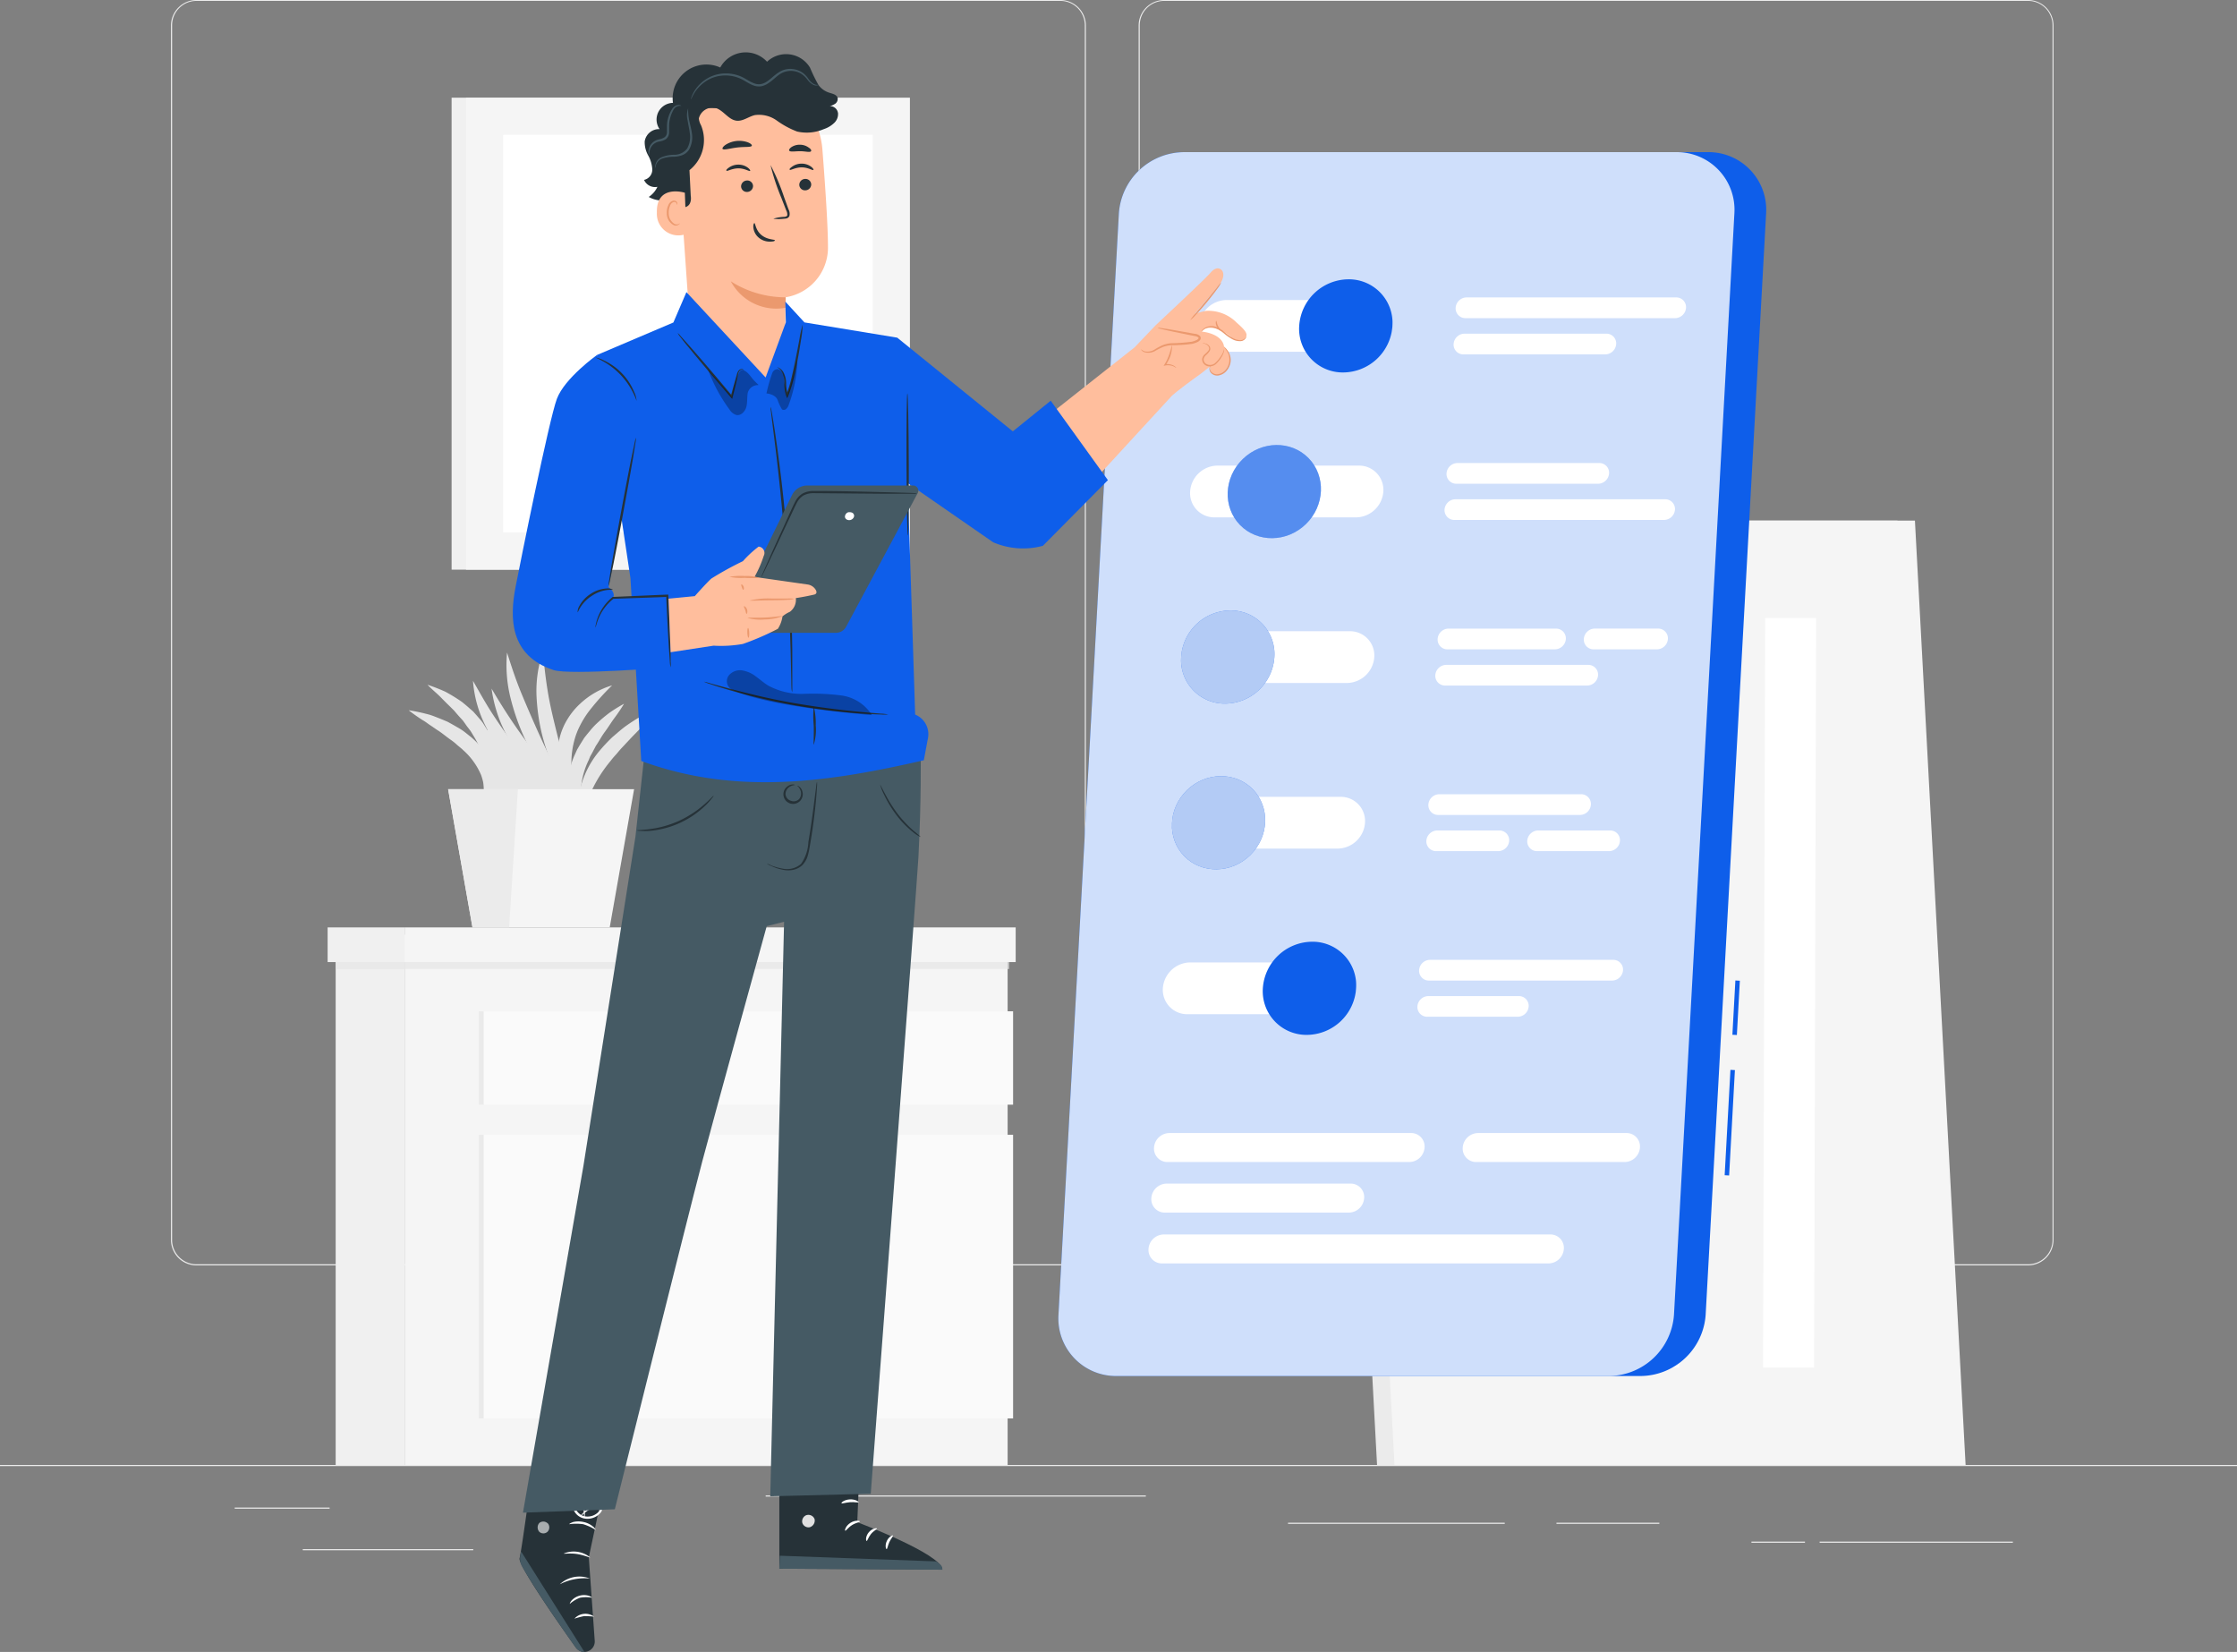 <svg xmlns="http://www.w3.org/2000/svg" width="176" height="129.954" viewBox="0 0 176 129.954">
  <rect x="0" y="0" width="176" height="129.954" fill="#808080" stroke="none"/>
  <g id="Preferences-rafiki" transform="translate(0 -55)">
    <g id="freepik--background-complete--inject-1044" transform="translate(0 55)">
      <rect id="Rectangle_3800" data-name="Rectangle 3800" width="176" height="0.088" transform="translate(0 115.245)" fill="#ebebeb"/>
      <rect id="Rectangle_3801" data-name="Rectangle 3801" width="7.466" height="0.088" transform="translate(18.466 118.596)" fill="#ebebeb"/>
      <rect id="Rectangle_3802" data-name="Rectangle 3802" width="29.909" height="0.088" transform="translate(60.241 117.642)" fill="#ebebeb"/>
      <rect id="Rectangle_3803" data-name="Rectangle 3803" width="13.415" height="0.088" transform="translate(23.82 121.866)" fill="#ebebeb"/>
      <rect id="Rectangle_3804" data-name="Rectangle 3804" width="15.203" height="0.088" transform="translate(143.162 121.275)" fill="#ebebeb"/>
      <rect id="Rectangle_3805" data-name="Rectangle 3805" width="4.213" height="0.088" transform="translate(137.797 121.275)" fill="#ebebeb"/>
      <rect id="Rectangle_3806" data-name="Rectangle 3806" width="8.096" height="0.088" transform="translate(122.457 119.789)" fill="#ebebeb"/>
      <rect id="Rectangle_3807" data-name="Rectangle 3807" width="17.051" height="0.088" transform="translate(101.337 119.789)" fill="#ebebeb"/>
      <path id="Path_157273" data-name="Path 157273" d="M108.184,154.546H40.216a2.01,2.01,0,0,1-2.006-2.01V56.992A2.01,2.01,0,0,1,40.216,55h67.968a2.01,2.01,0,0,1,2.01,2.01v95.526A2.01,2.01,0,0,1,108.184,154.546ZM40.216,55.07A1.922,1.922,0,0,0,38.3,56.992v95.543a1.922,1.922,0,0,0,1.918,1.922h67.968a1.925,1.925,0,0,0,1.922-1.922V56.992a1.925,1.925,0,0,0-1.922-1.922Z" transform="translate(-24.76 -55)" fill="#ebebeb"/>
      <path id="Path_157274" data-name="Path 157274" d="M324.481,154.546H256.51a2.013,2.013,0,0,1-2.01-2.01V56.992A2.013,2.013,0,0,1,256.51,55h67.971a2.01,2.01,0,0,1,2,1.992v95.543A2.01,2.01,0,0,1,324.481,154.546ZM256.51,55.07a1.925,1.925,0,0,0-1.922,1.922v95.543a1.925,1.925,0,0,0,1.922,1.922h67.971a1.925,1.925,0,0,0,1.922-1.922V56.992a1.925,1.925,0,0,0-1.922-1.922Z" transform="translate(-164.916 -55)" fill="#ebebeb"/>
      <rect id="Rectangle_3808" data-name="Rectangle 3808" width="5.421" height="41.719" transform="translate(31.831 115.245) rotate(180)" fill="#f0f0f0"/>
      <rect id="Rectangle_3809" data-name="Rectangle 3809" width="47.446" height="41.719" transform="translate(31.831 73.526)" fill="#f5f5f5"/>
      <rect id="Rectangle_3810" data-name="Rectangle 3810" width="41.656" height="22.313" transform="translate(38.051 89.271)" fill="#fafafa"/>
      <rect id="Rectangle_3811" data-name="Rectangle 3811" width="41.656" height="7.346" transform="translate(38.051 79.556)" fill="#fafafa"/>
      <rect id="Rectangle_3812" data-name="Rectangle 3812" width="0.373" height="22.313" transform="translate(38.051 111.584) rotate(180)" fill="#e6e6e6" opacity="0.7"/>
      <rect id="Rectangle_3813" data-name="Rectangle 3813" width="0.373" height="7.346" transform="translate(38.051 86.902) rotate(180)" fill="#e6e6e6" opacity="0.7"/>
      <rect id="Rectangle_3814" data-name="Rectangle 3814" width="52.987" height="0.943" transform="translate(79.394 76.229) rotate(180)" fill="#e6e6e6" opacity="0.7"/>
      <rect id="Rectangle_3815" data-name="Rectangle 3815" width="6.054" height="2.728" transform="translate(31.831 75.684) rotate(180)" fill="#f0f0f0"/>
      <rect id="Rectangle_3816" data-name="Rectangle 3816" width="48.08" height="2.728" transform="translate(31.831 72.956)" fill="#f5f5f5"/>
      <path id="Path_157275" data-name="Path 157275" d="M129.879,222.289a2.841,2.841,0,0,1-.51-1.464,4.618,4.618,0,0,1,.137-1.584,7.392,7.392,0,0,1,1.443-2.784,13.376,13.376,0,0,1,1.056-1.13c.2-.165.387-.334.588-.5a7.068,7.068,0,0,1,.605-.465,14.784,14.784,0,0,1,1.288-.8c.458-.225.908-.447,1.387-.627-.352.394-.7.739-1.056,1.088s-.686.7-1.038,1.056-.662.7-1,1.056c-.165.172-.313.352-.468.539a5.989,5.989,0,0,0-.458.539,10.638,10.638,0,0,0-1.489,2.344,5.983,5.983,0,0,0-.433,1.285,3.949,3.949,0,0,0-.053,1.443Z" transform="translate(-83.819 -157.345)" fill="#e6e6e6"/>
      <path id="Path_157276" data-name="Path 157276" d="M97.015,221.313a3.872,3.872,0,0,0,.229-1.306,4.453,4.453,0,0,0-.046-.616,4.362,4.362,0,0,0-.165-.577,5.445,5.445,0,0,0-1.408-1.957c-.148-.148-.324-.275-.482-.415a4.366,4.366,0,0,0-.5-.4c-.352-.246-.686-.539-1.056-.767-.183-.123-.352-.246-.553-.377s-.352-.264-.563-.38a13.684,13.684,0,0,1-1.137-.8,13.066,13.066,0,0,1,1.376.282,4.472,4.472,0,0,1,.669.211c.218.084.436.169.655.26l.327.137c.106.049.208.113.313.169.208.113.412.236.62.352a4.724,4.724,0,0,1,.591.415c.187.155.384.292.56.465a4.741,4.741,0,0,1,1.492,2.591,1.759,1.759,0,0,1,.039.384v.387a3.278,3.278,0,0,1-.155.743A2.658,2.658,0,0,1,97.015,221.313Z" transform="translate(-59.182 -157.844)" fill="#e6e6e6"/>
      <path id="Path_157277" data-name="Path 157277" d="M100.12,217.639a8.117,8.117,0,0,0,.067-2.834,7.589,7.589,0,0,0-.891-2.531l-.352-.581c-.13-.187-.278-.352-.408-.549l-.2-.282-.236-.257c-.155-.172-.31-.352-.461-.532-.331-.334-.679-.662-1.017-1.014s-.729-.648-1.077-1.021a14.362,14.362,0,0,1,1.408.549,13.791,13.791,0,0,1,1.3.8c.2.162.4.327.591.5l.292.253.26.292c.169.2.352.394.5.6l.422.669a5.984,5.984,0,0,1,.788,3.052,4.763,4.763,0,0,1-.982,2.886Z" transform="translate(-61.91 -154.17)" fill="#e6e6e6"/>
      <path id="Path_157278" data-name="Path 157278" d="M123.3,213.378a13.84,13.84,0,0,1-1.76-2.855,18.793,18.793,0,0,1-1.158-3.168,15.555,15.555,0,0,1-.486-3.351,9.5,9.5,0,0,1,.51-3.344c.1,1.126.222,2.193.4,3.252s.44,2.112.7,3.168.574,2.08.88,3.126S123.009,212.29,123.3,213.378Z" transform="translate(-77.689 -149.388)" fill="#e6e6e6"/>
      <path id="Path_157279" data-name="Path 157279" d="M118.6,213.312a16.1,16.1,0,0,1-2.228-2.665,21.525,21.525,0,0,1-1.714-3.027,18.069,18.069,0,0,1-1.151-3.3,10.687,10.687,0,0,1-.253-3.488c.352,1.116.7,2.172,1.133,3.217s.873,2.059,1.334,3.084.957,2.035,1.447,3.059S118.15,212.238,118.6,213.312Z" transform="translate(-73.361 -149.498)" fill="#e6e6e6"/>
      <path id="Path_157280" data-name="Path 157280" d="M117.871,219.882a15.992,15.992,0,0,1-2.77-2.112,21.9,21.9,0,0,1-2.344-2.566,18.283,18.283,0,0,1-1.862-2.96,10.8,10.8,0,0,1-1.024-3.344c.595,1.007,1.186,1.954,1.823,2.879s1.309,1.816,1.989,2.71,1.408,1.76,2.091,2.658S117.188,218.939,117.871,219.882Z" transform="translate(-71.196 -154.727)" fill="#e6e6e6"/>
      <path id="Path_157281" data-name="Path 157281" d="M113.021,217.214a12.215,12.215,0,0,1-2.661-1.8,16.388,16.388,0,0,1-2.2-2.348,14.129,14.129,0,0,1-1.658-2.781,9.352,9.352,0,0,1-.788-3.133c.539.94,1.031,1.837,1.6,2.7s1.151,1.693,1.76,2.506,1.267,1.619,1.929,2.418S112.352,216.372,113.021,217.214Z" transform="translate(-68.5 -153.593)" fill="#e6e6e6"/>
      <path id="Path_157282" data-name="Path 157282" d="M128.618,221.507a3.52,3.52,0,0,1-1.45-2.418,5.076,5.076,0,0,1,.458-2.872l.148-.331.18-.31.377-.609q.218-.282.444-.549a5.483,5.483,0,0,1,.468-.521,11.617,11.617,0,0,1,1.056-.9,11.912,11.912,0,0,1,1.176-.732,13.539,13.539,0,0,1-.764,1.133c-.26.352-.493.739-.753,1.088s-.454.736-.7,1.091l-.292.556-.155.275-.116.285a6.149,6.149,0,0,0-.616,2.344,5.094,5.094,0,0,0,.546,2.475Z" transform="translate(-82.376 -156.904)" fill="#e6e6e6"/>
      <path id="Path_157283" data-name="Path 157283" d="M126.343,217.734a5.65,5.65,0,0,1-1.492-2.506,5.537,5.537,0,0,1-.042-3.031,5.125,5.125,0,0,1,.616-1.408,5.54,5.54,0,0,1,.964-1.169,6.287,6.287,0,0,1,2.524-1.45,19.28,19.28,0,0,0-1.837,2.052,7.393,7.393,0,0,0-.683,1.1,5.663,5.663,0,0,0-.454,1.179,6.794,6.794,0,0,0-.187,2.541A13.041,13.041,0,0,0,126.343,217.734Z" transform="translate(-80.752 -154.254)" fill="#e6e6e6"/>
      <path id="Path_157284" data-name="Path 157284" d="M114.489,223.237l-5.509-5.287.222,5.185Z" transform="translate(-70.619 -160.592)" fill="#e6e6e6"/>
      <path id="Path_157285" data-name="Path 157285" d="M114.793,231.37H100.16l1.915,10.873h10.8Z" transform="translate(-64.904 -169.288)" fill="#f5f5f5"/>
      <path id="Path_157286" data-name="Path 157286" d="M105.651,231.37H100.16l1.915,10.873h2.886Z" transform="translate(-64.904 -169.288)" fill="#ebebeb"/>
      <rect id="Rectangle_3817" data-name="Rectangle 3817" width="29.536" height="37.129" transform="translate(35.531 7.684)" fill="#f0f0f0"/>
      <rect id="Rectangle_3818" data-name="Rectangle 3818" width="34.925" height="37.129" transform="translate(36.664 7.684)" fill="#f5f5f5"/>
      <rect id="Rectangle_3819" data-name="Rectangle 3819" width="31.279" height="29.075" transform="translate(39.589 41.884) rotate(-90)" fill="#fff"/>
      <path id="Path_157287" data-name="Path 157287" d="M345.381,245.64H300.448l-3.988-74.29h44.933Z" transform="translate(-192.106 -130.395)" fill="#ebebeb"/>
      <path id="Path_157288" data-name="Path 157288" d="M349.281,245.64H304.348l-3.988-74.29h44.933Z" transform="translate(-194.633 -130.395)" fill="#f5f5f5"/>
      <path id="Path_157289" data-name="Path 157289" d="M367.933,252.084H363.92l.162-58.964h4.013Z" transform="translate(-235.82 -144.502)" fill="#fff"/>
      <path id="Path_157290" data-name="Path 157290" d="M398.083,252.084H394.07l.165-58.964h4.009Z" transform="translate(-255.357 -144.502)" fill="#fff"/>
      <path id="Path_157291" data-name="Path 157291" d="M337.773,252.084H333.76l.165-58.964h4.013Z" transform="translate(-216.276 -144.502)" fill="#fff"/>
    </g>
    <g id="freepik--Screen--inject-1044" transform="translate(83.267 66.968)">
      <rect id="Rectangle_3820" data-name="Rectangle 3820" width="8.3" height="0.352" transform="translate(52.424 80.482) rotate(-86.86)" fill="#0e5eea"/>
      <rect id="Rectangle_3821" data-name="Rectangle 3821" width="4.277" height="0.352" transform="translate(53.033 69.434) rotate(-86.86)" fill="#0e5eea"/>
      <path id="Path_157292" data-name="Path 157292" d="M282.4,185.279H241.139a4.53,4.53,0,0,1-4.576-4.822l4.752-86.634a5.174,5.174,0,0,1,5.1-4.822h41.265a4.534,4.534,0,0,1,4.558,4.822l-4.756,86.634a5.171,5.171,0,0,1-5.086,4.822Z" transform="translate(-236.553 -89)" fill="#0e5eea"/>
      <path id="Path_157293" data-name="Path 157293" d="M279.9,185.279H241.139a4.53,4.53,0,0,1-4.576-4.822l4.752-86.634a5.174,5.174,0,0,1,5.1-4.822h38.769a4.53,4.53,0,0,1,4.558,4.822l-4.752,86.634a5.178,5.178,0,0,1-5.09,4.822Z" transform="translate(-236.553 -89)" fill="#fff" opacity="0.8"/>
      <path id="Path_157294" data-name="Path 157294" d="M281.088,126.122H269.954a1.911,1.911,0,0,1-1.922-2.038h0a2.182,2.182,0,0,1,2.147-2.035h11.134a1.908,1.908,0,0,1,1.922,2.035h0A2.186,2.186,0,0,1,281.088,126.122Z" transform="translate(-256.949 -110.416)" fill="#fff"/>
      <path id="Path_157295" data-name="Path 157295" d="M297.711,121.084a3.914,3.914,0,0,1-3.872,3.664,3.432,3.432,0,0,1-3.464-3.664,3.914,3.914,0,0,1,3.872-3.664,3.432,3.432,0,0,1,3.464,3.664Z" transform="translate(-271.425 -107.416)" fill="#0e5eea"/>
      <path id="Path_157296" data-name="Path 157296" d="M279.058,163.132H267.924A1.911,1.911,0,0,1,266,161.094h0a2.182,2.182,0,0,1,2.147-2.035h11.134a1.908,1.908,0,0,1,1.922,2.035h0A2.186,2.186,0,0,1,279.058,163.132Z" transform="translate(-255.633 -134.399)" fill="#fff"/>
      <ellipse id="Ellipse_445" data-name="Ellipse 445" cx="3.766" cy="3.566" rx="3.766" ry="3.566" transform="translate(11.806 26.774) rotate(-44.21)" fill="#0e5eea"/>
      <ellipse id="Ellipse_446" data-name="Ellipse 446" cx="3.766" cy="3.566" rx="3.766" ry="3.566" transform="translate(11.806 26.774) rotate(-44.21)" fill="#fafafa" opacity="0.3"/>
      <path id="Path_157297" data-name="Path 157297" d="M263.858,237.152h11.12a2.186,2.186,0,0,0,2.147-2.038h0a1.908,1.908,0,0,0-1.925-2.035H264.083a2.186,2.186,0,0,0-2.151,2.035h0a1.915,1.915,0,0,0,1.925,2.038Z" transform="translate(-252.997 -182.363)" fill="#fff"/>
      <ellipse id="Ellipse_447" data-name="Ellipse 447" cx="3.766" cy="3.566" rx="3.766" ry="3.566" transform="translate(7.418 52.824) rotate(-44.21)" fill="#0e5eea"/>
      <ellipse id="Ellipse_448" data-name="Ellipse 448" cx="3.766" cy="3.566" rx="3.766" ry="3.566" transform="translate(7.418 52.824) rotate(-44.21)" fill="#fafafa" opacity="0.7"/>
      <path id="Path_157298" data-name="Path 157298" d="M272.958,274.162h-11.13a1.915,1.915,0,0,1-1.925-2.038h0a2.186,2.186,0,0,1,2.151-2.035h11.13a1.908,1.908,0,0,1,1.925,2.035h0A2.186,2.186,0,0,1,272.958,274.162Z" transform="translate(-251.681 -206.346)" fill="#fff"/>
      <path id="Path_157299" data-name="Path 157299" d="M289.585,269.124a3.914,3.914,0,0,1-3.872,3.664,3.435,3.435,0,0,1-3.467-3.664,3.921,3.921,0,0,1,3.872-3.664,3.432,3.432,0,0,1,3.467,3.664Z" transform="translate(-266.157 -203.345)" fill="#0e5eea"/>
      <path id="Path_157300" data-name="Path 157300" d="M265.894,200.142h11.134a2.186,2.186,0,0,0,2.147-2.038h0a1.908,1.908,0,0,0-1.925-2.035h-11.13a2.182,2.182,0,0,0-2.147,2.035h0a1.911,1.911,0,0,0,1.922,2.038Z" transform="translate(-254.318 -158.381)" fill="#fff"/>
      <path id="Path_157301" data-name="Path 157301" d="M263.985,195.1a3.432,3.432,0,0,0,3.464,3.664,3.914,3.914,0,0,0,3.872-3.664,3.432,3.432,0,0,0-3.464-3.664A3.914,3.914,0,0,0,263.985,195.1Z" transform="translate(-254.324 -155.381)" fill="#0e5eea"/>
      <path id="Path_157302" data-name="Path 157302" d="M263.985,195.1a3.432,3.432,0,0,0,3.464,3.664,3.914,3.914,0,0,0,3.872-3.664,3.432,3.432,0,0,0-3.464-3.664A3.914,3.914,0,0,0,263.985,195.1Z" transform="translate(-254.324 -155.381)" fill="#fafafa" opacity="0.7"/>
      <path id="Path_157303" data-name="Path 157303" d="M342.616,123.1h-16.5a.767.767,0,0,1-.767-.817h0a.873.873,0,0,1,.859-.813h16.5a.764.764,0,0,1,.767.813h0A.873.873,0,0,1,342.616,123.1Z" transform="translate(-294.091 -110.04)" fill="#fff"/>
      <path id="Path_157304" data-name="Path 157304" d="M336.826,131.2H325.668a.767.767,0,0,1-.771-.817h0a.873.873,0,0,1,.859-.813h11.162a.767.767,0,0,1,.771.813h0A.877.877,0,0,1,336.826,131.2Z" transform="translate(-293.799 -115.289)" fill="#fff"/>
      <path id="Path_157305" data-name="Path 157305" d="M332.386,271.14H317.954a.767.767,0,0,1-.767-.817h0a.869.869,0,0,1,.859-.813H332.46a.767.767,0,0,1,.771.813h0A.876.876,0,0,1,332.386,271.14Z" transform="translate(-288.803 -205.97)" fill="#fff"/>
      <path id="Path_157306" data-name="Path 157306" d="M324.692,279.236h-7.114a.767.767,0,0,1-.771-.813h0a.873.873,0,0,1,.859-.813h7.124a.767.767,0,0,1,.771.813h0A.873.873,0,0,1,324.692,279.236Z" transform="translate(-288.557 -211.219)" fill="#fff"/>
      <path id="Path_157307" data-name="Path 157307" d="M340.228,166.58h-16.5a.873.873,0,0,0-.859.813h0a.767.767,0,0,0,.771.813h16.5a.873.873,0,0,0,.859-.813h0a.767.767,0,0,0-.771-.813Z" transform="translate(-292.484 -139.272)" fill="#fff"/>
      <path id="Path_157308" data-name="Path 157308" d="M335.334,158.48H324.176a.873.873,0,0,0-.859.813h0a.767.767,0,0,0,.767.817h11.162a.877.877,0,0,0,.859-.817h0a.764.764,0,0,0-.771-.813Z" transform="translate(-292.775 -134.023)" fill="#fff"/>
      <path id="Path_157309" data-name="Path 157309" d="M330.552,197.119H322.1a.767.767,0,0,1-.767-.817h0a.869.869,0,0,1,.859-.813h8.448a.767.767,0,0,1,.781.813h0a.876.876,0,0,1-.873.817Z" transform="translate(-291.492 -158.005)" fill="#fff"/>
      <path id="Path_157310" data-name="Path 157310" d="M359.752,197.12h-4.984A.767.767,0,0,1,354,196.3h0a.873.873,0,0,1,.859-.813h4.988a.764.764,0,0,1,.767.813h0A.877.877,0,0,1,359.752,197.12Z" transform="translate(-312.656 -158.005)" fill="#fff"/>
      <path id="Path_157311" data-name="Path 157311" d="M332.747,205.216H321.578a.767.767,0,0,1-.771-.813h0a.873.873,0,0,1,.859-.813h11.176a.767.767,0,0,1,.771.813h0a.873.873,0,0,1-.866.813Z" transform="translate(-291.149 -163.254)" fill="#fff"/>
      <path id="Path_157312" data-name="Path 157312" d="M278.019,310.5H259.011a1.056,1.056,0,0,1-1.077-1.14h0a1.225,1.225,0,0,1,1.2-1.141h19.008a1.056,1.056,0,0,1,1.077,1.141h0a1.221,1.221,0,0,1-1.2,1.14Z" transform="translate(-250.406 -231.054)" fill="#fff"/>
      <path id="Path_157313" data-name="Path 157313" d="M339.676,310.5H328.011a1.056,1.056,0,0,1-1.077-1.14h0a1.225,1.225,0,0,1,1.2-1.141H339.8a1.056,1.056,0,0,1,1.077,1.141h0A1.225,1.225,0,0,1,339.676,310.5Z" transform="translate(-295.118 -231.054)" fill="#fff"/>
      <path id="Path_157314" data-name="Path 157314" d="M272.878,321.8H258.411a1.056,1.056,0,0,1-1.077-1.14h0a1.221,1.221,0,0,1,1.2-1.141H273a1.056,1.056,0,0,1,1.077,1.141h0A1.221,1.221,0,0,1,272.878,321.8Z" transform="translate(-250.017 -238.376)" fill="#fff"/>
      <path id="Path_157315" data-name="Path 157315" d="M288.186,333.16h-30.4a1.056,1.056,0,0,1-1.077-1.14h0a1.221,1.221,0,0,1,1.2-1.14h30.4a1.056,1.056,0,0,1,1.077,1.14h0a1.221,1.221,0,0,1-1.2,1.14Z" transform="translate(-249.615 -245.738)" fill="#fff"/>
      <path id="Path_157316" data-name="Path 157316" d="M324.552,240.6h-4.886a.873.873,0,0,0-.859.813h0a.767.767,0,0,0,.771.813h4.886a.873.873,0,0,0,.859-.813h0a.767.767,0,0,0-.771-.813Z" transform="translate(-289.853 -187.237)" fill="#fff"/>
      <path id="Path_157317" data-name="Path 157317" d="M347.88,240.6h-5.664a.873.873,0,0,0-.859.813h0a.767.767,0,0,0,.771.813h5.664a.873.873,0,0,0,.859-.813h0a.764.764,0,0,0-.771-.813Z" transform="translate(-304.465 -187.237)" fill="#fff"/>
      <path id="Path_157318" data-name="Path 157318" d="M331.274,232.5H320.116a.87.87,0,0,0-.859.813h0a.767.767,0,0,0,.767.817h11.162a.876.876,0,0,0,.859-.817h0a.767.767,0,0,0-.771-.813Z" transform="translate(-290.144 -181.988)" fill="#fff"/>
    </g>
    <g id="freepik--Character--inject-1402" transform="translate(40.344 59.118)">
      <path id="Path_157790" data-name="Path 157790" d="M374.743,427.728l-.269,6.6s6.624,2.494,6.693,3.718l-12.826-.061V427.68Z" transform="translate(-347.37 -318.699)" fill="#263238"/>
      <path id="Path_157791" data-name="Path 157791" d="M398.144,445.479a.525.525,0,0,0-.365.6.508.508,0,0,0,.59.365.549.549,0,0,0,.382-.631.518.518,0,0,0-.655-.314" transform="translate(-375.004 -330.419)" fill="#e0e0e0"/>
      <path id="Path_157792" data-name="Path 157792" d="M368.325,455.923l.041-1.023,12.28.447s.57.252.5.655Z" transform="translate(-347.355 -336.634)" fill="#455a64"/>
      <path id="Path_157793" data-name="Path 157793" d="M388.521,446.886c0,.061-.314.089-.624.287s-.474.464-.532.44.037-.389.416-.624S388.535,446.828,388.521,446.886Z" transform="translate(-361.21 -331.314)" fill="#fff"/>
      <path id="Path_157794" data-name="Path 157794" d="M384.271,448.592c0,.061-.259.167-.474.43s-.276.546-.341.542-.1-.358.171-.682S384.267,448.534,384.271,448.592Z" transform="translate(-355.616 -332.461)" fill="#fff"/>
      <path id="Path_157795" data-name="Path 157795" d="M379.784,451.292c-.055,0-.14-.3.02-.641s.457-.478.484-.423-.157.232-.287.515S379.852,451.288,379.784,451.292Z" transform="translate(-350.375 -333.547)" fill="#fff"/>
      <path id="Path_157796" data-name="Path 157796" d="M389,442.135c-.027.058-.314-.031-.682,0s-.628.133-.662.078.235-.276.652-.3S389.031,442.088,389,442.135Z" transform="translate(-361.795 -328.078)" fill="#fff"/>
      <path id="Path_157797" data-name="Path 157797" d="M452.116,431.427l-1.665,7.822.467,6.567a.819.819,0,0,1-.815.877h0a.819.819,0,0,1-.665-.341c-.982-1.364-4.571-6.457-4.435-7.024.181-.655,1.208-8.368,1.208-8.368Z" transform="translate(-444.47 -320.86)" fill="#263238"/>
      <path id="Path_157798" data-name="Path 157798" d="M455.957,461.827l-4.98-7.9-.065.341a1.222,1.222,0,0,0,.14.839c.389.682,1.5,2.538,4.216,6.379a.819.819,0,0,0,.682.341Z" transform="translate(-450.321 -335.994)" fill="#455a64"/>
      <g id="Group_4187" data-name="Group 4187" transform="translate(1.954 115.576)" opacity="0.6">
        <path id="Path_157799" data-name="Path 157799" d="M459.784,447.141a.5.5,0,0,1,0,.662.478.478,0,0,1-.658.021.525.525,0,0,1,0-.7.5.5,0,0,1,.682.058" transform="translate(-458.991 -447.012)" fill="#fff"/>
      </g>
      <path id="Path_157800" data-name="Path 157800" d="M449.144,464.667a2.539,2.539,0,0,1,.8-.481,2.589,2.589,0,0,1,.938,0c0-.017-.078-.1-.259-.157a1.29,1.29,0,0,0-.727,0,1.3,1.3,0,0,0-.621.382C449.161,464.551,449.127,464.667,449.144,464.667Z" transform="translate(-444.654 -342.614)" fill="#fff"/>
      <path id="Path_157801" data-name="Path 157801" d="M448.66,468.667a7.149,7.149,0,0,1,.761-.2,7.677,7.677,0,0,1,.785.044A1.157,1.157,0,0,0,448.66,468.667Z" transform="translate(-443.808 -345.451)" fill="#fff"/>
      <path id="Path_157802" data-name="Path 157802" d="M449.62,460.313a4.2,4.2,0,0,1,2.367-.45A2.244,2.244,0,0,0,449.62,460.313Z" transform="translate(-445.918 -339.799)" fill="#fff"/>
      <path id="Path_157803" data-name="Path 157803" d="M449.58,454.091c0,.051.481-.048,1.051.041s.989.3,1.023.259a2.047,2.047,0,0,0-2.067-.3Z" transform="translate(-445.571 -335.999)" fill="#fff"/>
      <path id="Path_157804" data-name="Path 157804" d="M448.28,447.208a3.922,3.922,0,0,1,1.1,0,4.034,4.034,0,0,1,.993.457.763.763,0,0,0-.211-.266,1.739,1.739,0,0,0-.744-.362,1.8,1.8,0,0,0-.826,0C448.383,447.112,448.273,447.187,448.28,447.208Z" transform="translate(-443.841 -331.421)" fill="#fff"/>
      <path id="Path_157805" data-name="Path 157805" d="M447.726,443.106a.683.683,0,0,0,.068-.293,2.135,2.135,0,0,0-.089-.826.941.941,0,0,0-.31-.508.341.341,0,0,0-.379,0,.526.526,0,0,0-.191.341,1.156,1.156,0,0,0,.8,1.238,1.337,1.337,0,0,0,1.426-.443.47.47,0,0,0,.1-.379.341.341,0,0,0-.3-.229,1.125,1.125,0,0,0-.57.171,2.391,2.391,0,0,0-.652.508.759.759,0,0,0-.174.249,3.864,3.864,0,0,1,.88-.648,1.126,1.126,0,0,1,.5-.136.174.174,0,0,1,.164.126.314.314,0,0,1-.078.242,1.194,1.194,0,0,1-1.242.372,1.023,1.023,0,0,1-.682-1.044.378.378,0,0,1,.126-.235.174.174,0,0,1,.208,0,.836.836,0,0,1,.269.426,3.153,3.153,0,0,1,.13,1.068Z" transform="translate(-442.127 -327.753)" fill="#fff"/>
      <path id="Path_157806" data-name="Path 157806" d="M404.608,268.07s.055,3.479-.177,7.972c-.089,1.74-3.752,50.1-3.752,50.1l-7.907.2,1.088-45.195-1.365.341S388.33,296.554,387.422,300c-1.078,4.093-6.88,27.365-6.88,27.365l-7.228.266,4.755-27.259,4.1-25.949.822-7.546Z" transform="translate(-372.514 -212.751)" fill="#455a64"/>
      <path id="Path_157807" data-name="Path 157807" d="M397.221,282.857a1.629,1.629,0,0,0,.341.177,3.922,3.922,0,0,0,.986.317,2.046,2.046,0,0,0,.73,0,1.5,1.5,0,0,0,.754-.385,1.822,1.822,0,0,0,.44-.819c.085-.31.13-.631.188-.955.222-1.31.362-2.5.44-3.37.038-.433.061-.785.075-1.023a1.817,1.817,0,0,0,0-.379,1.524,1.524,0,0,0-.065.372c-.034.276-.078.617-.13,1.023-.106.863-.266,2.047-.484,3.353a3.225,3.225,0,0,1-.573,1.706,1.655,1.655,0,0,1-1.364.392,4.59,4.59,0,0,1-.979-.263A1.609,1.609,0,0,0,397.221,282.857Z" transform="translate(-377.24 -219.036)" fill="#263238"/>
      <path id="Path_157808" data-name="Path 157808" d="M401.464,277.074a.327.327,0,0,0-.164-.044.727.727,0,0,0-.437.154.761.761,0,1,0,1.177.406.682.682,0,0,0-.252-.392c-.089-.068-.15-.075-.154-.068a.9.9,0,0,1,.29.484.682.682,0,0,1-.136.559.594.594,0,0,1-.652.14.587.587,0,0,1-.423-.512.682.682,0,0,1,.239-.525A.906.906,0,0,1,401.464,277.074Z" transform="translate(-379.255 -219.438)" fill="#263238"/>
      <path id="Path_157809" data-name="Path 157809" d="M421.09,282.351a.806.806,0,0,0,.27.038,5.629,5.629,0,0,0,.744,0,7.225,7.225,0,0,0,4.38-1.992,5.011,5.011,0,0,0,.5-.553.973.973,0,0,0,.154-.225c-.024-.017-.269.28-.733.682a8.212,8.212,0,0,1-2.013,1.306,8.094,8.094,0,0,1-2.313.645C421.475,282.334,421.09,282.32,421.09,282.351Z" transform="translate(-411.333 -221.143)" fill="#263238"/>
      <path id="Path_157810" data-name="Path 157810" d="M373.3,277.1a4.2,4.2,0,0,0,.314.791,8.917,8.917,0,0,0,1.023,1.665,7.137,7.137,0,0,0,1.269,1.283,2.186,2.186,0,0,0,.594.372,6.281,6.281,0,0,0-.549-.471,9.388,9.388,0,0,1-1.235-1.3,11.293,11.293,0,0,1-1.023-1.61C373.447,277.379,373.317,277.085,373.3,277.1Z" transform="translate(-344.396 -219.484)" fill="#263238"/>
      <path id="Path_157811" data-name="Path 157811" d="M406.048,119.653a6.14,6.14,0,0,0-6.106-5.663h-.317c-3.428.191-5.182,3.21-4.9,6.631l.744,10.639,6.109,6.352,1.562-3.8v-2.528a3.957,3.957,0,0,0,3.346-3.8C406.5,125.9,406.28,122.617,406.048,119.653Z" transform="translate(-381.688 -112.014)" fill="#ffbe9d"/>
      <path id="Path_157812" data-name="Path 157812" d="M408.8,162.259A8.009,8.009,0,0,1,404.48,161a4.055,4.055,0,0,0,4.3,2.084Z" transform="translate(-387.327 -142.988)" fill="#eb996e"/>
      <path id="Path_157813" data-name="Path 157813" d="M399.518,137.814a.471.471,0,0,1-.454.471.45.45,0,0,1-.484-.423.467.467,0,0,1,.454-.474.45.45,0,0,1,.484.426Z" transform="translate(-376.038 -127.43)" fill="#263238"/>
      <path id="Path_157814" data-name="Path 157814" d="M399.931,134.348c-.061.061-.416-.2-.921-.2s-.88.252-.935.191.034-.14.194-.256a1.269,1.269,0,0,1,.747-.229,1.238,1.238,0,0,1,.733.239C399.907,134.208,399.959,134.32,399.931,134.348Z" transform="translate(-376.28 -125.099)" fill="#263238"/>
      <path id="Path_157815" data-name="Path 157815" d="M412.942,138.174a.474.474,0,0,1-.457.474.454.454,0,0,1-.484-.426.474.474,0,0,1,.457-.474.45.45,0,0,1,.484.426Z" transform="translate(-394.039 -127.667)" fill="#263238"/>
      <path id="Path_157816" data-name="Path 157816" d="M414.522,134.584c-.061.061-.416-.2-.921-.2s-.88.249-.935.188.034-.136.194-.256a1.3,1.3,0,0,1,.747-.225,1.225,1.225,0,0,1,.733.239C414.495,134.448,414.549,134.557,414.522,134.584Z" transform="translate(-395.848 -125.258)" fill="#263238"/>
      <path id="Path_157817" data-name="Path 157817" d="M403.779,138.419a3.142,3.142,0,0,1,.822-.147c.13,0,.252-.041.276-.126a.682.682,0,0,0-.085-.385l-.382-.986a16.789,16.789,0,0,1-.849-2.575,16.953,16.953,0,0,1,1.057,2.5c.126.341.246.682.362.993a.744.744,0,0,1,.065.508.321.321,0,0,1-.212.188.927.927,0,0,1-.218.031A3.38,3.38,0,0,1,403.779,138.419Z" transform="translate(-383.28 -125.33)" fill="#263238"/>
      <path id="Path_157818" data-name="Path 157818" d="M407.055,147.58c.082,0,.082.546.553.935s1.054.341,1.057.413-.13.106-.379.109a1.337,1.337,0,0,1-.884-.31,1.184,1.184,0,0,1-.426-.785C406.949,147.723,407.017,147.576,407.055,147.58Z" transform="translate(-388.046 -134.146)" fill="#263238"/>
      <path id="Path_157819" data-name="Path 157819" d="M414.58,128.99c-.048.136-.553.068-1.15.14s-1.074.232-1.153.106c-.034-.058.051-.188.242-.321a2.013,2.013,0,0,1,1.757-.188C414.5,128.816,414.6,128.925,414.58,128.99Z" transform="translate(-395.773 -121.645)" fill="#263238"/>
      <path id="Path_157820" data-name="Path 157820" d="M400.3,130.01c-.089.116-.437,0-.856,0s-.774.075-.856-.044c-.037-.058.02-.174.177-.283a1.191,1.191,0,0,1,.682-.184,1.174,1.174,0,0,1,.682.232C400.3,129.84,400.344,129.955,400.3,130.01Z" transform="translate(-376.836 -122.232)" fill="#263238"/>
      <path id="Path_157821" data-name="Path 157821" d="M405.409,112.954a.628.628,0,0,0-.645-.525,1.364,1.364,0,0,0,.447-.2.464.464,0,0,0,.171-.457c-.078-.256-.4-.317-.658-.4a1.675,1.675,0,0,1-.843-.6,12.641,12.641,0,0,1-.665-1.364,2.19,2.19,0,0,0-3.384-.471,2.279,2.279,0,0,0-3.681.454,2.654,2.654,0,0,0-3.718,2.8l2.013,1.313a1.109,1.109,0,0,1,1.365-.921c.614.2.989.924,1.631.993.5.051.938-.324,1.426-.44a2.388,2.388,0,0,1,1.729.426,6.932,6.932,0,0,0,1.6.866,3.411,3.411,0,0,0,2.1-.191,2.111,2.111,0,0,0,.785-.457.955.955,0,0,0,.331-.829Z" transform="translate(-379.827 -108.198)" fill="#263238"/>
      <path id="Path_157822" data-name="Path 157822" d="M398.738,115.366l9.394.215a4.329,4.329,0,0,0-1.364-1.6,7.337,7.337,0,0,0-4.25-1.532c-1.532-.027-4.653,1.835-5.765,2.889a2.419,2.419,0,0,0-.884,1.579c-.14,1.218.539,2.6.812,3.8.136.617.406,2.483.406,2.483h0c.519,0,.71-.413.634-.924l-.1-2.009a3.029,3.029,0,0,0,.9-3.554C398.4,116.526,398.117,115.707,398.738,115.366Z" transform="translate(-383.72 -110.999)" fill="#263238"/>
      <path id="Path_157823" data-name="Path 157823" d="M430.149,124.986a9.087,9.087,0,0,1-.266-5.117l-.276-.02-.119.082a1.313,1.313,0,0,0-1.535,1.982,1.139,1.139,0,0,0-1.17.962,2.125,2.125,0,0,0,.273,1.105,2.554,2.554,0,0,1,.324,1.095.822.822,0,0,1-.648.832.942.942,0,0,0,1.051.546,1.893,1.893,0,0,1-.682.795,2.133,2.133,0,0,0,2.118,0,1.808,1.808,0,0,0,.969-.846A2.272,2.272,0,0,0,430.149,124.986Z" transform="translate(-416.404 -115.874)" fill="#263238"/>
      <path id="Path_157824" data-name="Path 157824" d="M429.578,140.373c-.058-.024-2.265-.682-2.2,1.576a1.692,1.692,0,0,0,2.316,1.658C429.7,143.542,429.578,140.373,429.578,140.373Z" transform="translate(-416.041 -129.327)" fill="#ffbe9d"/>
      <path id="Path_157825" data-name="Path 157825" d="M429.918,144.172s-.041.027-.106.061a.4.4,0,0,1-.293,0,.982.982,0,0,1-.474-.86,1.3,1.3,0,0,1,.1-.563.45.45,0,0,1,.283-.31.2.2,0,0,1,.235.1c.034.065.021.109.031.113s.048-.041.027-.133a.238.238,0,0,0-.092-.136.28.28,0,0,0-.218-.051.549.549,0,0,0-.4.362,1.306,1.306,0,0,0-.119.631,1.024,1.024,0,0,0,.6.955.423.423,0,0,0,.341-.068C429.914,144.226,429.924,144.175,429.918,144.172Z" transform="translate(-416.776 -130.724)" fill="#eb996e"/>
      <path id="Path_157826" data-name="Path 157826" d="M426.062,125.817a.372.372,0,0,1-.034-.263.839.839,0,0,1,.437-.573,2.582,2.582,0,0,1,1.023-.218,1.262,1.262,0,0,0,1.04-.495,1.859,1.859,0,0,0,.211-1.173c-.044-.379-.133-.727-.174-1.023a1.663,1.663,0,0,1,.041-.962,4.327,4.327,0,0,0,.078.941c.058.29.16.624.215,1.023a1.971,1.971,0,0,1-.225,1.289,1.108,1.108,0,0,1-.549.437,2.213,2.213,0,0,1-.624.119,2.729,2.729,0,0,0-1,.167.829.829,0,0,0-.426.481A1.366,1.366,0,0,0,426.062,125.817Z" transform="translate(-414.807 -116.706)" fill="#455a64"/>
      <path id="Path_157827" data-name="Path 157827" d="M428.616,124.291a.461.461,0,0,1-.065-.2,1.023,1.023,0,0,1,.406-.887,1.146,1.146,0,0,1,.437-.191,1.225,1.225,0,0,0,.43-.164.511.511,0,0,0,.184-.406v-.532a2.573,2.573,0,0,1,.416-1.3.624.624,0,0,1,.508-.3c.147,0,.208.075.2.078a.447.447,0,0,0-.2,0,.57.57,0,0,0-.409.3,2.62,2.62,0,0,0-.29.761,2.407,2.407,0,0,0-.058.481v.536a.682.682,0,0,1-.252.536,1.384,1.384,0,0,1-.5.181.931.931,0,0,0-.645.409A1.211,1.211,0,0,0,428.616,124.291Z" transform="translate(-417.876 -116.172)" fill="#455a64"/>
      <path id="Path_157828" data-name="Path 157828" d="M406.911,113.277a.47.47,0,0,1-.464-.031,1.33,1.33,0,0,1-.413-.372,1.863,1.863,0,0,0-.508-.481,1.576,1.576,0,0,0-1.706.065c-.283.194-.536.471-.866.682a1.477,1.477,0,0,1-.57.246,1.249,1.249,0,0,1-.641-.082c-.4-.157-.713-.413-1.057-.549a2.835,2.835,0,0,0-1.051-.222,2.79,2.79,0,0,0-1.723.539,3.043,3.043,0,0,0-.829.918c-.15.259-.2.416-.218.409s0-.041.027-.119a2.141,2.141,0,0,1,.13-.321,2.9,2.9,0,0,1,.819-.986,2.865,2.865,0,0,1,1.794-.6,2.968,2.968,0,0,1,1.115.222c.372.15.682.406,1.057.546a1.023,1.023,0,0,0,.549.072,1.28,1.28,0,0,0,.5-.215c.307-.208.566-.481.873-.682a1.638,1.638,0,0,1,.989-.3,1.75,1.75,0,0,1,.866.259,1.839,1.839,0,0,1,.518.525,1.338,1.338,0,0,0,.372.375.658.658,0,0,0,.433.1Z" transform="translate(-382.844 -110.715)" fill="#455a64"/>
      <path id="Path_157829" data-name="Path 157829" d="M299.523,173.439l11.656-9.21,1.661-1.743s3.971-3.708,4.3-4.114c.389-.467.71-.392.87-.239.256.242.171.733-.15,1.143-.113.143-1.951,2.316-1.951,2.316a6.939,6.939,0,0,1,.914-.235,3.143,3.143,0,0,1,2.388.931c.768.672.911.931.662,1.238a.5.5,0,0,1-.4.167,1,1,0,0,1-.665-.249c-1.228-1.064-2.122-.682-2.122-.682l-.218.229s1.211.092,1.627.826a.911.911,0,0,1,.116.341,1.276,1.276,0,0,1-.368,2.166.532.532,0,0,1-.6-.082.734.734,0,0,1-.109-.321,1,1,0,0,0-.041-.174l-.7.553s-1.634,1.16-2.289,1.747l-9.763,10.612a3.572,3.572,0,0,1-5.09.167h0a3.572,3.572,0,0,1,.259-5.386Z" transform="translate(-262.255 -141.022)" fill="#ffbe9d"/>
      <path id="Path_157830" data-name="Path 157830" d="M309.019,173.409a.747.747,0,0,0,.846.181c.293-.1.542-.3.829-.416.849-.362,1.89,0,2.729-.409.119-.055.242-.16.215-.287s-.171-.16-.287-.181l-3.012-.576" transform="translate(-259.61 -150.052)" fill="#ffbe9d"/>
      <path id="Path_157831" data-name="Path 157831" d="M310.048,171.716a1.229,1.229,0,0,1,.341.027c.212.031.515.078.89.143l1.324.235.379.068a.614.614,0,0,1,.423.188.256.256,0,0,1,0,.29.529.529,0,0,1-.191.16,2.184,2.184,0,0,1-.426.15,12.114,12.114,0,0,1-1.648.109,2.282,2.282,0,0,0-.682.147,5.956,5.956,0,0,0-.553.28,1.082,1.082,0,0,1-.9.116c-.215-.092-.259-.229-.252-.225a.988.988,0,0,0,.273.16,1.04,1.04,0,0,0,.826-.16,5.766,5.766,0,0,1,.553-.3,2.3,2.3,0,0,1,.716-.174,13.549,13.549,0,0,0,1.624-.119,1.974,1.974,0,0,0,.385-.133c.113-.058.184-.153.14-.2a.639.639,0,0,0-.307-.116l-.379-.075-1.313-.269c-.375-.082-.682-.147-.883-.2A1.444,1.444,0,0,1,310.048,171.716Z" transform="translate(-259.326 -150.047)" fill="#eb996e"/>
      <path id="Path_157832" data-name="Path 157832" d="M298.241,171.748a1.313,1.313,0,0,1,.495-.3.986.986,0,0,1,.611.041,2.568,2.568,0,0,1,.662.406,3.938,3.938,0,0,0,.662.461,1.262,1.262,0,0,0,.652.153.5.5,0,0,0,.392-.218.286.286,0,0,0,.058-.157,1.416,1.416,0,0,1-.092.13.481.481,0,0,1-.365.167,1.235,1.235,0,0,1-.6-.167,4.338,4.338,0,0,1-.641-.457,2.543,2.543,0,0,0-.682-.416,1.023,1.023,0,0,0-.682-.017.928.928,0,0,0-.379.239C298.258,171.693,298.234,171.745,298.241,171.748Z" transform="translate(-244.063 -149.79)" fill="#eb996e"/>
      <path id="Path_157833" data-name="Path 157833" d="M306.446,161.24a3.177,3.177,0,0,0-.368.43l-.86,1.057-.877,1.044a3.552,3.552,0,0,0-.341.443,2.638,2.638,0,0,0,.413-.389c.242-.256.563-.614.9-1.023s.634-.795.839-1.081A2.423,2.423,0,0,0,306.446,161.24Z" transform="translate(-250.702 -143.146)" fill="#eb996e"/>
      <path id="Path_157834" data-name="Path 157834" d="M303.365,175.229a.806.806,0,0,0,.167.055.532.532,0,0,1,.341.266.286.286,0,0,1-.038.276,1.669,1.669,0,0,1-.256.263.648.648,0,0,0-.235.389.549.549,0,0,0,.191.45.607.607,0,0,0,.464.136.76.76,0,0,0,.416-.171,2.5,2.5,0,0,0,.457-.566,1.544,1.544,0,0,0,.191-.454.416.416,0,0,0,0-.181.526.526,0,0,1-.041.171,1.623,1.623,0,0,1-.215.42,2.6,2.6,0,0,1-.454.532.607.607,0,0,1-.74.027.426.426,0,0,1-.154-.341.525.525,0,0,1,.194-.321,1.529,1.529,0,0,0,.263-.293.358.358,0,0,0,.031-.358.539.539,0,0,0-.409-.273A.46.46,0,0,0,303.365,175.229Z" transform="translate(-249.105 -152.364)" fill="#eb996e"/>
      <path id="Path_157835" data-name="Path 157835" d="M301.927,177.633a.251.251,0,0,0-.092.133.5.5,0,0,0,.068.437.658.658,0,0,0,.6.249,1.074,1.074,0,0,0,.682-.4,1.316,1.316,0,0,0,.3-.74,1.245,1.245,0,0,0-.392-.989c-.078-.068-.13-.1-.133-.089a1.978,1.978,0,0,1,.324.471,1.228,1.228,0,0,1-.184,1.272,1,1,0,0,1-.621.368.587.587,0,0,1-.525-.194.471.471,0,0,1-.089-.379C301.9,177.684,301.934,177.637,301.927,177.633Z" transform="translate(-247.003 -153.028)" fill="#eb996e"/>
      <path id="Path_157836" data-name="Path 157836" d="M315.386,177.415a.622.622,0,0,0-.211-.174,1.092,1.092,0,0,0-.682-.1l.058.082a3.687,3.687,0,0,0,.194-.341,2.387,2.387,0,0,0,.307-1.289,6.137,6.137,0,0,1-.409,1.238c-.058.116-.123.225-.184.324l-.068.109.123-.027a1.133,1.133,0,0,1,.638.058C315.3,177.364,315.376,177.435,315.386,177.415Z" transform="translate(-263.187 -152.601)" fill="#eb996e"/>
      <path id="Path_157837" data-name="Path 157837" d="M304.065,170.12c-.031,0-.078.218.048.461s.341.341.341.314a3.548,3.548,0,0,1-.242-.365C304.106,170.314,304.1,170.12,304.065,170.12Z" transform="translate(-248.721 -148.997)" fill="#eb996e"/>
      <path id="Path_157838" data-name="Path 157838" d="M361.335,183.179l-6.73-4.66s.59,18.045.59,18.212a1.666,1.666,0,0,1,1.023,1.777l-.341,1.818c-7.413,1.706-14.757,2.807-22.231.055l-.849-14.375-2.637-17.561,6.014-2.558L337.2,163.5l6.229,6.71,1.593-4.332-.044-1.634,1.508,1.637,7.3,1.2,9.094,7.372,2.981-2.412,4.5,6.249-5.117,5.165A5.969,5.969,0,0,1,361.335,183.179Z" transform="translate(-323.538 -144.636)" fill="#0e5eea"/>
      <path id="Path_157839" data-name="Path 157839" d="M400.57,174.363a1.023,1.023,0,0,1,.437.488,1.92,1.92,0,0,1,.133.744,2.773,2.773,0,0,0,.143,1.023l.075.177.075-.177a9.89,9.89,0,0,0,.478-1.562c.256-1.105.42-2.118.532-2.852a7.257,7.257,0,0,0,.126-1.194,9.436,9.436,0,0,0-.252,1.173c-.14.727-.324,1.733-.58,2.831a10.718,10.718,0,0,1-.454,1.538h.15a2.883,2.883,0,0,1-.157-.952,1.879,1.879,0,0,0-.181-.778.846.846,0,0,0-.341-.389C400.638,174.36,400.573,174.356,400.57,174.363Z" transform="translate(-379.767 -149.584)" fill="#263238"/>
      <path id="Path_157840" data-name="Path 157840" d="M414.09,172.93a1.365,1.365,0,0,0,.2.3c.143.184.341.447.614.768.525.641,1.255,1.518,2.074,2.48l1.3,1.521.1.116.037-.15c.188-.74.341-1.365.437-1.808.041-.218.164-.341.283-.341a.259.259,0,0,1,.164.048s-.024-.089-.164-.1a.314.314,0,0,0-.225.092.683.683,0,0,0-.15.283c-.126.437-.3,1.054-.5,1.794l.137-.034-1.286-1.532c-.819-.962-1.566-1.825-2.115-2.446-.273-.31-.5-.559-.655-.73A1.507,1.507,0,0,0,414.09,172.93Z" transform="translate(-401.116 -150.849)" fill="#263238"/>
      <path id="Path_157841" data-name="Path 157841" d="M404.633,212.4a.969.969,0,0,0,.017-.232V209.1c-.024-2.047-.119-4.854-.341-7.955s-.556-5.9-.836-7.924c-.14-1.023-.263-1.825-.358-2.388l-.109-.645q-.02-.114-.051-.225a.9.9,0,0,0,0,.229c.021.167.048.385.078.652.075.587.177,1.4.3,2.388.246,2.023.549,4.82.781,7.921s.341,5.908.406,7.945c.024,1,.041,1.822.055,2.412q0,.406.02.655A1.81,1.81,0,0,0,404.633,212.4Z" transform="translate(-382.66 -162.07)" fill="#263238"/>
      <path id="Path_157842" data-name="Path 157842" d="M397.529,262.029a3.967,3.967,0,0,0,.157-1.515,5.5,5.5,0,0,0-.157-1.515,7.963,7.963,0,0,0,0,1.518C397.55,261.35,397.5,262.022,397.529,262.029Z" transform="translate(-373.851 -207.559)" fill="#263238"/>
      <path id="Path_157843" data-name="Path 157843" d="M380.83,253.33a3.289,3.289,0,0,0,.542.2c.341.123.873.287,1.515.474a49.941,49.941,0,0,0,5.1,1.184,51.014,51.014,0,0,0,5.188.645c.682.044,1.211.072,1.586.078a3.478,3.478,0,0,0,.58,0,3.519,3.519,0,0,0-.577-.065l-1.579-.133c-1.327-.123-3.162-.341-5.168-.682s-3.8-.795-5.093-1.136l-1.528-.416A4.245,4.245,0,0,0,380.83,253.33Z" transform="translate(-365.802 -203.823)" fill="#263238"/>
      <path id="Path_157844" data-name="Path 157844" d="M376.185,198c.048,0,.078-2.511.068-5.6s-.061-5.6-.109-5.6-.078,2.511-.068,5.6S376.134,198,376.185,198Z" transform="translate(-345.098 -159.981)" fill="#263238"/>
      <g id="Group_4188" data-name="Group 4188" transform="translate(15.358 24.947)" opacity="0.3">
        <path id="Path_157845" data-name="Path 157845" d="M414.72,182.561a.819.819,0,0,0-.819.6c-.068.365-.017.75-.113,1.112s-.426.713-.791.638a.968.968,0,0,1-.522-.413,12.674,12.674,0,0,1-1.706-3.169c0,.027,1.89,2.17,1.89,2.17a6.141,6.141,0,0,1,.423-1.576c.061-.164.137-.443.293-.515.256-.119.6.256.767.484a4.245,4.245,0,0,0,.59.634" transform="translate(-410.77 -181.33)"/>
      </g>
      <g id="Group_4189" data-name="Group 4189" transform="translate(19.957 24.2)" opacity="0.3">
        <path id="Path_157846" data-name="Path 157846" d="M404.212,179.171a10.974,10.974,0,0,1-.682,3.51.75.75,0,0,1-.184.3.283.283,0,0,1-.341.051,4.036,4.036,0,0,1-.341-.727c-.174-.488-.883-.532-.883-.532a12.683,12.683,0,0,1,.464-1.624.447.447,0,0,1,.44-.283.727.727,0,0,1,.484.556,7.783,7.783,0,0,0,.222,1.583c.341-.935.6-2.047.819-2.869" transform="translate(-401.78 -179.14)"/>
      </g>
      <g id="Group_4190" data-name="Group 4190" transform="translate(16.844 48.605)" opacity="0.3">
        <path id="Path_157847" data-name="Path 157847" d="M384.882,252.157a.747.747,0,0,1-.164-1.054,1.139,1.139,0,0,1,1.068-.4,2.388,2.388,0,0,1,1.078.484c.324.235.621.5.962.71a5.536,5.536,0,0,0,2.835.648,17.2,17.2,0,0,1,2.937.13,3.369,3.369,0,0,1,2.388,1.549C395.989,254.2,387.6,253.607,384.882,252.157Z" transform="translate(-384.57 -250.685)"/>
      </g>
      <path id="Path_157848" data-name="Path 157848" d="M437.612,178s-2.538,1.808-3.152,3.445-2.882,12.884-3.251,14.8c-.467,2.415-.481,5.4,2.995,6.539,1.293.42,9.21-.225,9.21-.225l-.259-5.625-4.274.16s.256-.379-.358-.836l1.365-7.317s-.5-7.771-.563-7.955S437.612,178,437.612,178Z" transform="translate(-430.99 -154.189)" fill="#0e5eea"/>
      <path id="Path_157849" data-name="Path 157849" d="M438.86,178.57a5.8,5.8,0,0,1,3.254,3.411,1.913,1.913,0,0,0-.184-.682,4.721,4.721,0,0,0-2.388-2.494,2.019,2.019,0,0,0-.682-.235Z" transform="translate(-432.374 -154.565)" fill="#263238"/>
      <path id="Path_157850" data-name="Path 157850" d="M444.34,233.7c.027,0,.085-.188.256-.45a2.913,2.913,0,0,1,.87-.849,2.855,2.855,0,0,1,1.129-.447c.31-.044.508,0,.515-.038a.877.877,0,0,0-.529-.085,2.514,2.514,0,0,0-1.214.42,2.568,2.568,0,0,0-.88.935.928.928,0,0,0-.147.515Z" transform="translate(-439.239 -189.651)" fill="#263238"/>
      <path id="Path_157851" data-name="Path 157851" d="M441.159,197.06a2.609,2.609,0,0,0-.116.45c-.072.341-.157.747-.263,1.245-.212,1.054-.491,2.511-.788,4.121s-.559,3.07-.74,4.131c-.082.5-.15.924-.2,1.255a2.225,2.225,0,0,0-.051.464,2.766,2.766,0,0,0,.119-.45c.068-.341.154-.747.259-1.245.211-1.054.491-2.511.788-4.121s.559-3.07.74-4.131c.082-.5.15-.924.2-1.255A2.217,2.217,0,0,0,441.159,197.06Z" transform="translate(-431.467 -166.748)" fill="#263238"/>
      <path id="Path_157852" data-name="Path 157852" d="M436.887,238.957a2.382,2.382,0,0,0,0-.437c0-.31,0-.71-.027-1.19-.031-1.023-.082-2.419-.154-4v-.085h-.089l-.7.027-3.568.154h-.024l-.017.017a3.8,3.8,0,0,0-1.17,1.644,3.644,3.644,0,0,0-.147.546.619.619,0,0,0-.017.2c.02,0,.061-.269.242-.713a3.879,3.879,0,0,1,1.184-1.562l-.044.017,3.568-.123.7-.031-.089-.082c.072,1.583.147,2.992.208,4,.034.481.061.88.082,1.19a1.986,1.986,0,0,0,.061.437Z" transform="translate(-424.466 -190.586)" fill="#263238"/>
      <path id="Path_157853" data-name="Path 157853" d="M375.741,215.584l3.305-6.747a1.337,1.337,0,0,1,1.2-.747h8.327a.406.406,0,0,1,.358.6L383.3,219.2a.914.914,0,0,1-.8.478h-8.627Z" transform="translate(-357.073 -174.015)" fill="#455a64"/>
      <path id="Path_157854" data-name="Path 157854" d="M386.44,209.578h-2.395l-5.775-.048a1.634,1.634,0,0,0-.768.184,1.44,1.44,0,0,0-.512.566c-.242.461-.443.941-.655,1.364L375.231,214l-.754,1.579c-.085.174-.157.314-.215.426a.656.656,0,0,1-.082.143.6.6,0,0,1,.055-.157c.048-.116.113-.259.188-.437.174-.4.416-.941.71-1.6s.682-1.48,1.075-2.364c.208-.447.4-.914.652-1.4a1.576,1.576,0,0,1,.566-.624,1.768,1.768,0,0,1,.839-.208c2.265,0,4.3.065,5.8.1l1.75.048.478.02A.539.539,0,0,1,386.44,209.578Z" transform="translate(-354.636 -174.852)" fill="#263238"/>
      <path id="Path_157855" data-name="Path 157855" d="M389.231,214.273a.273.273,0,0,1,.126.416.4.4,0,0,1-.44.167.3.3,0,0,1-.229-.222.379.379,0,0,1,.252-.382A.6.6,0,0,1,389.231,214.273Z" transform="translate(-362.554 -178.07)" fill="#fff"/>
      <path id="Path_157856" data-name="Path 157856" d="M397.366,226.276l2.067-.2s.938-1.064,1.306-1.385a25.463,25.463,0,0,1,2.477-1.364,8.646,8.646,0,0,1,1.238-1.146.5.5,0,0,1,.4.733,8.928,8.928,0,0,1-.723,1.651l4.165.594a.89.89,0,0,1,.641.406c.092.154.119.314-.089.385a20,20,0,0,1-2.286.389l.819-.109a1.173,1.173,0,0,1-.467,1.078,2.567,2.567,0,0,0-.583.362,2.423,2.423,0,0,1-.362.976,21.138,21.138,0,0,1-2.749,1.191,9.734,9.734,0,0,1-2.313.136l-3.377.515Z" transform="translate(-385.112 -183.298)" fill="#ffbe9d"/>
      <path id="Path_157857" data-name="Path 157857" d="M412.858,229.081a8.649,8.649,0,0,1-1.19,0A4.477,4.477,0,0,1,410.48,229a5.12,5.12,0,0,1,1.19-.065,3.343,3.343,0,0,1,1.187.15Z" transform="translate(-393.436 -187.74)" fill="#eb996e"/>
      <path id="Path_157858" data-name="Path 157858" d="M402.51,234.3a6.346,6.346,0,0,1,1.75-.157H405.5a2.343,2.343,0,0,1,.512.02,1.364,1.364,0,0,1-.508.082c-.321.024-.757.034-1.242.038C403.295,234.288,402.517,234.339,402.51,234.3Z" transform="translate(-383.87 -191.177)" fill="#eb996e"/>
      <path id="Path_157859" data-name="Path 157859" d="M405.25,238.348c0-.044.614,0,1.364-.031s1.365-.15,1.365-.106a3.773,3.773,0,0,1-1.365.256,3.657,3.657,0,0,1-1.364-.119Z" transform="translate(-386.774 -193.855)" fill="#eb996e"/>
      <path id="Path_157860" data-name="Path 157860" d="M412.968,241.711c-.041,0-.082-.167-.092-.382s.017-.385.058-.389.082.171.092.382S413.009,241.711,412.968,241.711Z" transform="translate(-394.423 -195.659)" fill="#eb996e"/>
      <path id="Path_157861" data-name="Path 157861" d="M413.523,236.533c-.041,0-.048-.147-.1-.3s-.133-.263-.106-.3.181.055.246.249S413.56,236.543,413.523,236.533Z" transform="translate(-395.132 -192.358)" fill="#eb996e"/>
      <path id="Path_157862" data-name="Path 157862" d="M414.267,231.322c-.044,0-.075-.092-.113-.2s-.072-.2-.041-.225.133.041.181.174S414.308,231.325,414.267,231.322Z" transform="translate(-396.132 -189.039)" fill="#eb996e"/>
    </g>
  </g>
</svg>
